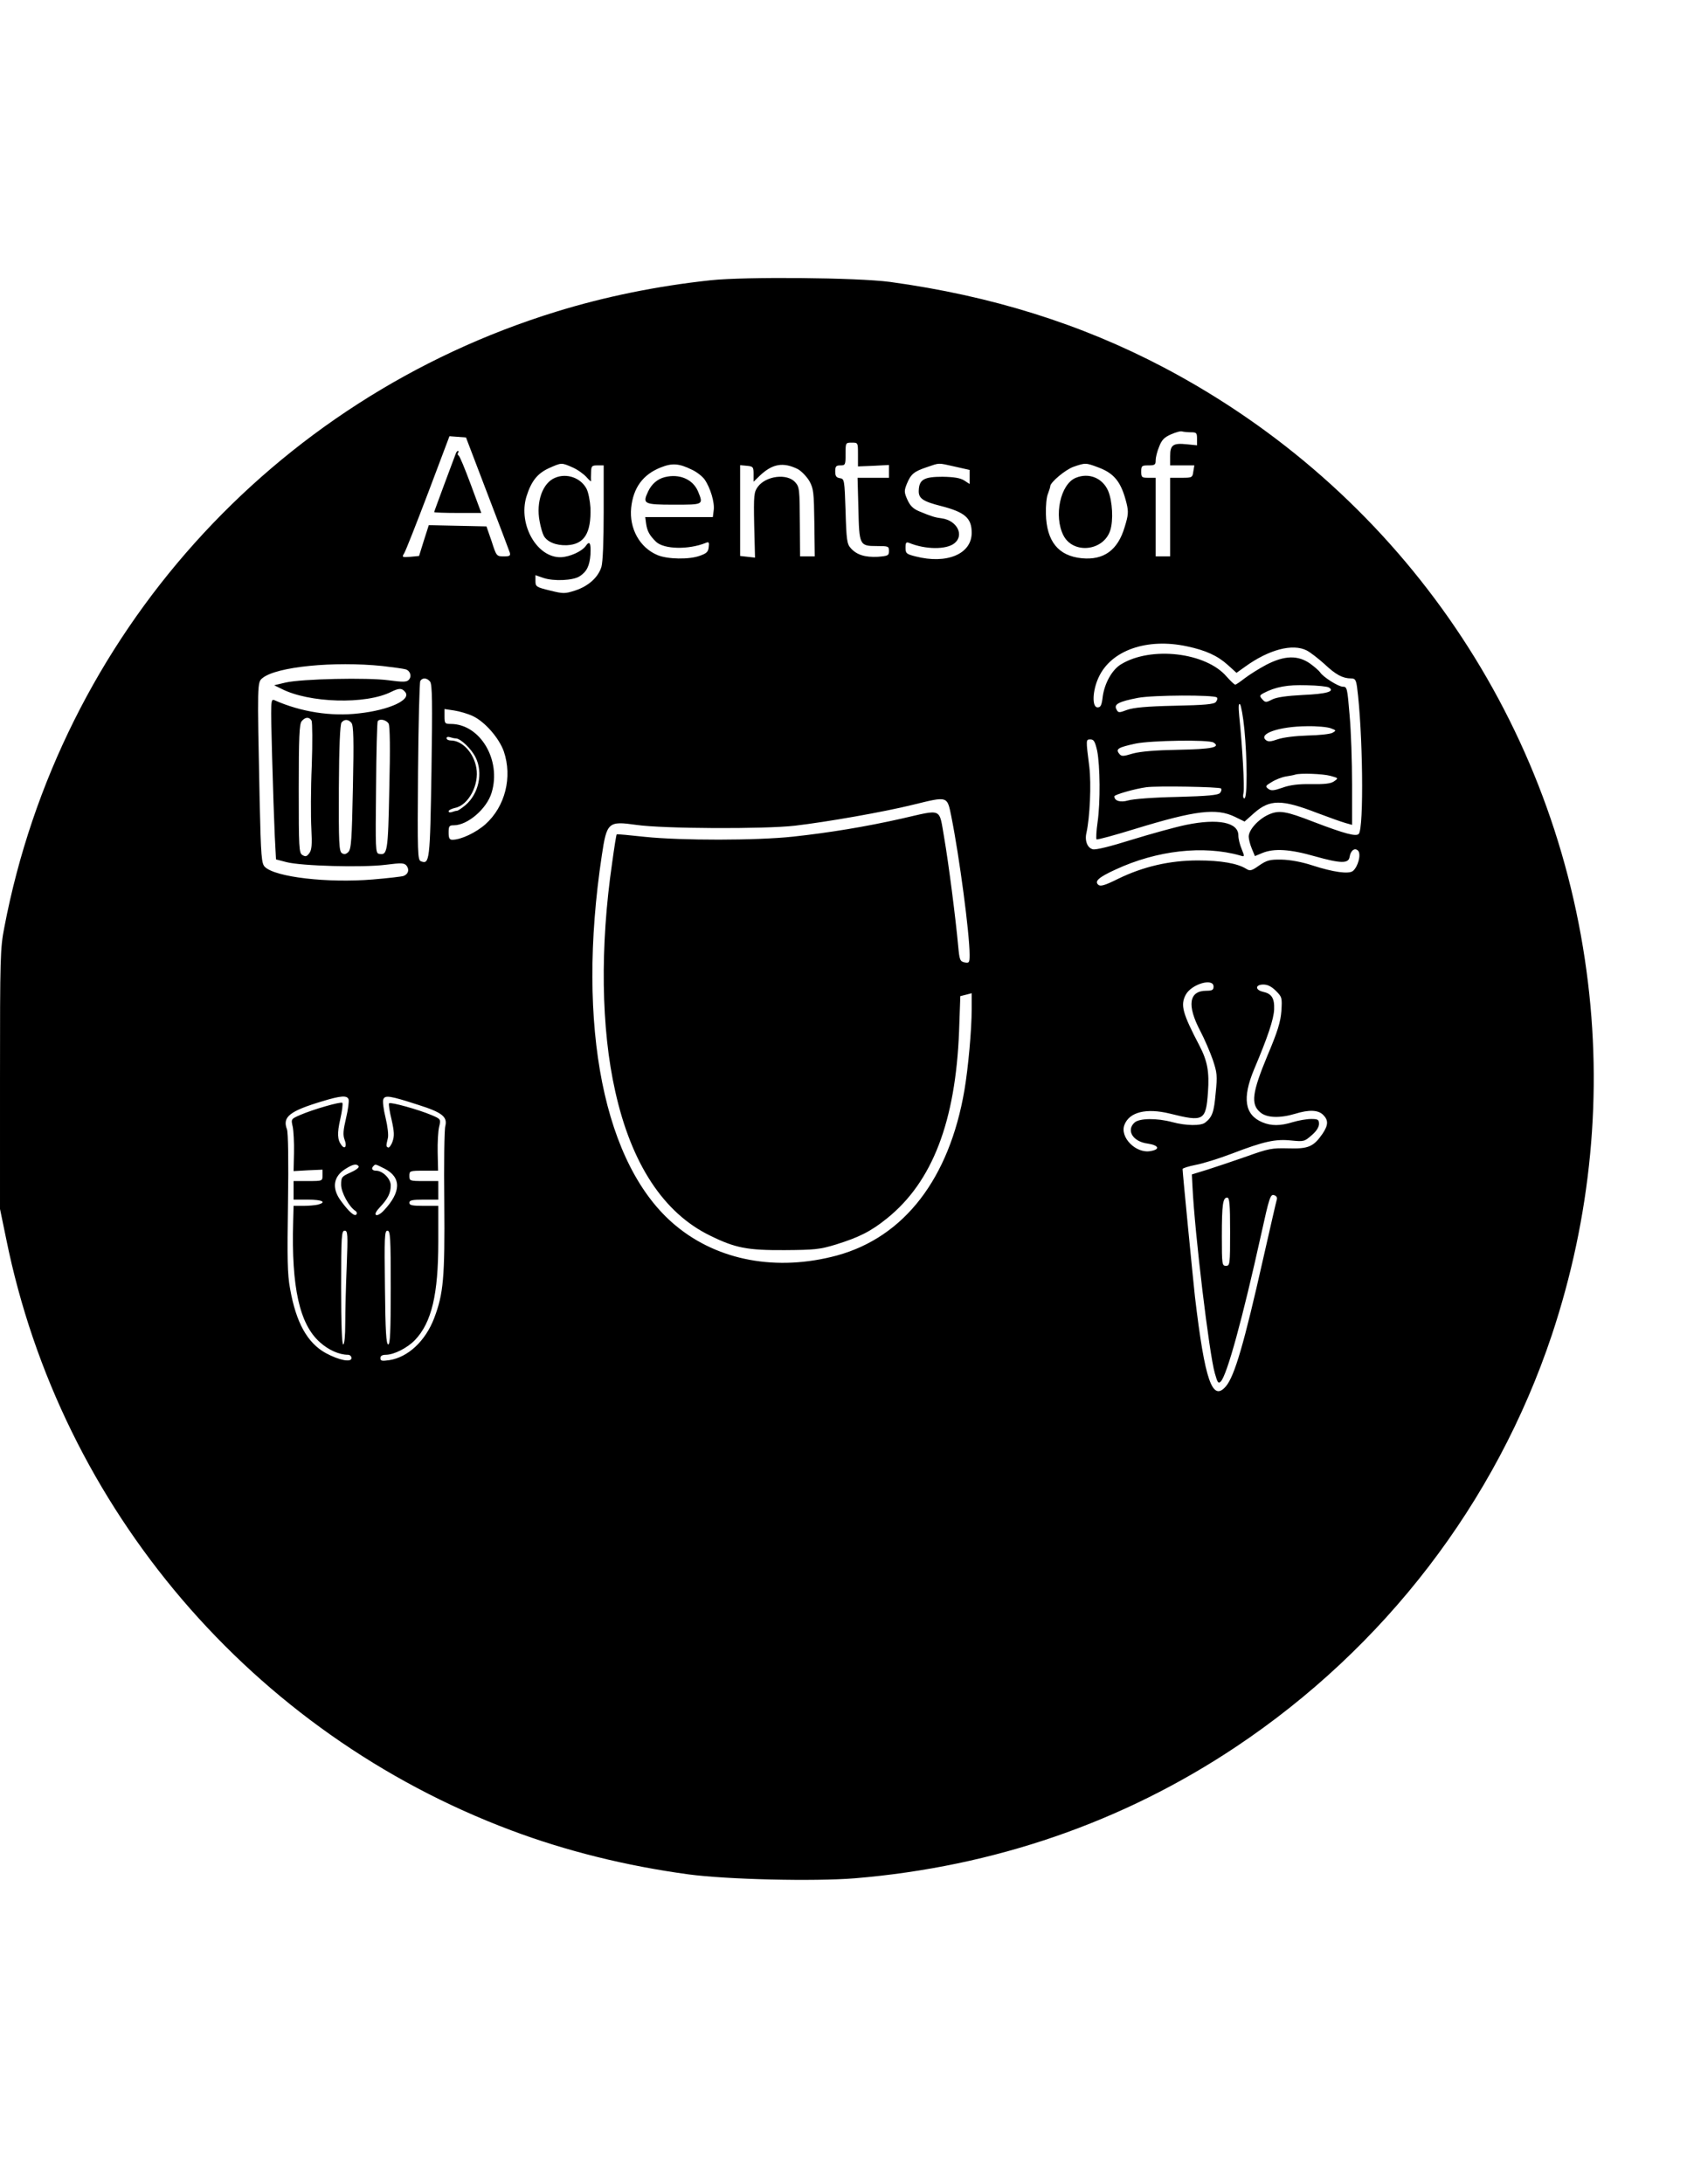<?xml version="1.0" encoding="UTF-8" standalone="yes"?>
<svg version="1.0" xmlns="http://www.w3.org/2000/svg" width="8.5in" height="11in" viewBox="0 0 816 1056" preserveAspectRatio="xMidYMid meet">
  <g transform="translate(0,1056) scale(0.1,-0.1)" fill="#000000" stroke="none">
    <path d="M3437 9205 c-261 -28 -514 -80 -747 -152 -1373 -423 -2400 -1568
-2669 -2976 -20 -102 -21 -143 -21 -735 l0 -627 30 -145 c264 -1305 1191
-2390 2442 -2859 266 -100 556 -172 858 -213 187 -25 608 -35 805 -19 673 56
1297 271 1844 636 719 480 1256 1180 1527 1990 190 571 248 1170 168 1760
-168 1247 -926 2329 -2044 2918 -401 211 -835 347 -1325 414 -157 21 -699 26
-868 8z m2324 -735 c26 0 29 -3 29 -31 l0 -32 -49 5 c-67 7 -81 -3 -81 -57 l0
-45 58 0 59 0 -5 -30 c-4 -29 -6 -30 -58 -30 l-54 0 0 -190 0 -190 -35 0 -35
0 0 190 0 190 -35 0 c-32 0 -35 2 -35 30 0 28 3 30 35 30 31 0 35 3 35 25 0
13 7 43 17 66 12 32 25 45 57 59 23 10 47 17 54 14 8 -2 27 -4 43 -4z m-3404
-295 c57 -148 106 -278 109 -287 4 -15 -1 -18 -29 -18 -35 0 -36 1 -59 73
l-25 72 -139 3 -140 3 -24 -75 -23 -74 -42 -4 c-40 -3 -42 -2 -30 17 7 11 59
143 116 293 l103 273 40 -3 40 -3 103 -270z m1793 188 l0 -58 75 3 75 4 0 -31
0 -31 -76 0 -76 0 4 -148 c4 -178 5 -182 89 -182 56 0 59 -1 59 -24 0 -22 -5
-24 -54 -28 -61 -3 -102 9 -131 42 -18 19 -21 40 -25 179 -5 152 -6 156 -27
159 -18 3 -23 10 -23 33 0 24 4 29 25 29 24 0 25 3 25 55 0 54 0 55 30 55 30
0 30 0 30 -57z m-1380 -63 c25 -11 55 -33 68 -48 13 -15 22 -22 21 -17 -1 6
-1 25 0 43 1 29 4 32 31 32 l30 0 0 -226 c0 -141 -4 -241 -11 -265 -16 -51
-63 -93 -127 -114 -50 -16 -57 -16 -122 0 -66 16 -70 19 -70 46 l0 28 38 -13
c49 -17 145 -13 176 8 34 22 48 50 52 105 3 56 -4 69 -23 41 -19 -26 -76 -52
-119 -54 -116 -4 -208 157 -168 292 23 74 52 112 108 138 63 28 61 28 116 4z
m577 -11 c24 -11 51 -33 61 -47 28 -40 50 -113 44 -150 l-4 -32 -163 0 -164 0
4 -30 c5 -38 17 -59 49 -90 39 -36 157 -38 239 -5 16 7 18 3 15 -20 -2 -23
-11 -31 -43 -42 -51 -19 -156 -17 -204 3 -87 36 -138 129 -128 229 10 97 57
161 143 195 55 22 88 20 151 -11z m512 3 c18 -10 43 -36 56 -58 20 -36 22 -54
24 -202 l2 -162 -35 0 -36 0 -1 148 c-1 181 -2 187 -23 211 -39 43 -140 31
-180 -22 -19 -26 -21 -39 -18 -186 l4 -157 -36 4 -36 4 0 220 0 219 33 -3 c30
-3 32 -6 32 -40 l0 -37 30 29 c61 58 113 67 184 32z m760 12 l71 -16 0 -34 0
-34 -26 17 c-19 12 -48 17 -105 18 -89 0 -113 -13 -115 -66 -2 -38 19 -53 106
-75 117 -30 150 -58 150 -130 0 -103 -121 -153 -272 -114 -44 11 -48 15 -48
42 0 25 3 29 18 23 78 -32 179 -33 218 -2 50 39 13 111 -61 121 -32 4 -49 9
-109 34 -29 12 -44 27 -57 56 -16 36 -16 43 -3 76 20 48 34 60 96 81 65 22 52
22 137 3z m694 -4 c78 -29 111 -72 136 -173 10 -41 9 -57 -9 -115 -33 -112
-101 -161 -207 -151 -114 11 -171 82 -174 215 -1 38 3 82 10 97 6 16 11 32 11
36 0 19 73 80 112 94 58 20 60 20 121 -3z m429 -865 c90 -19 147 -45 197 -90
l42 -38 42 30 c115 83 230 113 298 78 19 -10 57 -40 86 -66 54 -51 88 -69 128
-69 19 0 24 -6 29 -42 28 -211 34 -684 8 -710 -13 -13 -65 0 -217 58 -136 53
-168 58 -218 36 -50 -22 -97 -74 -97 -107 0 -12 7 -39 15 -58 l15 -36 36 15
c56 23 132 19 254 -16 125 -35 163 -36 168 -3 5 32 26 47 42 29 14 -18 -1 -76
-26 -97 -20 -16 -94 -6 -196 27 -52 17 -107 27 -149 28 -57 1 -71 -3 -108 -28
-38 -27 -45 -28 -64 -16 -42 26 -123 40 -233 40 -137 0 -265 -30 -386 -89 -62
-31 -85 -38 -95 -29 -21 17 2 37 83 74 200 93 426 118 602 68 23 -7 23 -7 8
31 -9 21 -16 50 -16 66 0 63 -97 83 -253 51 -53 -11 -172 -44 -263 -72 -102
-32 -174 -50 -188 -46 -26 6 -40 41 -31 79 17 76 24 236 14 320 -17 134 -17
132 6 132 16 0 22 -11 32 -55 14 -71 16 -248 2 -345 -6 -42 -8 -79 -5 -83 3
-3 88 20 188 51 291 89 392 101 481 58 l47 -23 46 41 c76 67 133 67 304 1 58
-22 120 -44 138 -49 l32 -9 0 196 c0 108 -5 258 -12 334 -11 132 -12 138 -33
138 -21 0 -96 47 -110 70 -4 6 -25 25 -47 41 -59 42 -124 41 -213 -5 -36 -19
-83 -49 -104 -65 -22 -17 -42 -31 -46 -31 -5 0 -23 18 -42 39 -100 117 -366
148 -511 59 -43 -26 -79 -91 -88 -155 -5 -43 -10 -53 -25 -53 -28 0 -25 81 5
145 60 131 234 192 428 150z m-3892 -95 c52 -6 102 -13 112 -16 23 -7 31 -35
15 -51 -10 -11 -29 -11 -97 -2 -102 14 -421 7 -499 -11 l-55 -13 35 -17 c134
-69 408 -77 531 -15 39 19 52 19 68 -1 31 -37 -77 -87 -224 -103 -134 -16
-281 7 -409 64 -18 7 -18 -3 -11 -266 4 -151 10 -326 13 -389 l6 -115 50 -13
c71 -19 371 -27 480 -13 79 10 91 9 102 -5 14 -19 8 -40 -15 -49 -8 -3 -76
-11 -149 -17 -218 -18 -472 11 -522 61 -16 16 -19 48 -25 317 -12 578 -12 575
14 596 68 55 345 82 580 58z m230 -75 c11 -13 12 -100 7 -433 -7 -436 -9 -452
-51 -436 -16 6 -17 36 -14 433 2 234 7 432 11 439 11 17 32 15 47 -3z m4348
-29 c31 -19 -12 -31 -126 -36 -78 -4 -128 -11 -149 -22 -29 -15 -33 -15 -47 1
-15 16 -14 19 6 30 57 30 115 41 208 38 52 -1 101 -6 108 -11z m-542 -48 c4
-4 2 -14 -5 -22 -9 -11 -54 -15 -199 -18 -136 -3 -199 -9 -230 -20 -40 -15
-43 -15 -52 3 -13 24 11 37 104 55 74 14 368 15 382 2z m133 -153 c14 -143 15
-335 0 -335 -6 0 -8 11 -4 28 5 26 -5 217 -21 372 -4 44 -3 62 4 55 5 -5 15
-59 21 -120z m-3732 63 c58 -27 127 -106 150 -171 42 -124 7 -266 -89 -352
-45 -40 -118 -75 -160 -75 -14 0 -18 8 -18 35 0 31 3 35 25 35 67 0 160 80
183 158 48 158 -56 332 -198 332 -28 0 -30 3 -30 36 l0 36 47 -7 c26 -4 67
-16 90 -27z m-780 -22 c4 -8 5 -106 1 -218 -5 -112 -5 -248 -2 -303 4 -80 2
-104 -10 -120 -12 -16 -18 -18 -33 -9 -17 10 -18 33 -18 321 0 248 3 313 14
326 17 21 37 22 48 3z m193 -11 c10 -13 12 -79 7 -312 -5 -251 -8 -298 -22
-312 -11 -11 -20 -13 -31 -6 -14 9 -16 46 -15 315 1 199 6 309 13 317 14 17
33 16 48 -2z m180 -4 c6 -13 8 -120 3 -315 -6 -308 -9 -322 -50 -314 -17 3
-17 23 -14 318 1 173 5 318 8 323 9 14 42 7 53 -12z m4557 -22 c27 -10 27 -11
8 -22 -11 -6 -65 -12 -120 -13 -61 -2 -117 -9 -144 -18 -34 -12 -47 -13 -58
-4 -38 31 66 66 199 67 48 1 99 -4 115 -10z m-4232 -49 c22 0 75 -50 95 -91
38 -74 16 -177 -49 -232 -18 -15 -36 -27 -41 -27 -5 0 -15 -3 -24 -6 -9 -3
-16 -2 -16 4 0 5 14 12 31 16 65 13 118 112 103 194 -13 73 -68 132 -124 132
-11 0 -20 5 -20 11 0 6 7 8 16 5 9 -3 22 -6 29 -6z m3665 -20 c36 -23 -10 -32
-172 -35 -109 -2 -181 -8 -218 -18 -50 -15 -56 -15 -68 1 -16 21 -2 29 81 47
72 15 354 20 377 5z m565 -161 c40 -11 40 -11 17 -27 -16 -11 -47 -14 -110
-13 -61 1 -102 -4 -138 -17 -43 -15 -55 -16 -69 -6 -16 12 -14 15 16 33 19 12
50 24 69 27 19 3 40 7 45 9 24 8 133 4 170 -6z m-529 -61 c4 -4 2 -14 -5 -22
-9 -10 -56 -15 -209 -19 -108 -2 -214 -10 -235 -17 -38 -11 -67 -2 -67 20 0 8
101 37 155 44 50 7 353 2 361 -6z m-1304 -138 c38 -189 88 -563 88 -666 0 -38
-2 -41 -24 -37 -22 5 -25 11 -31 76 -13 142 -47 405 -68 527 -26 147 -5 138
-207 92 -173 -39 -349 -68 -525 -87 -178 -19 -539 -19 -715 -1 -74 8 -136 14
-137 12 -2 -1 -12 -63 -22 -137 -59 -404 -54 -801 15 -1106 78 -350 234 -588
459 -697 122 -60 180 -71 360 -70 144 1 169 3 248 27 112 35 169 63 248 127
219 176 331 468 348 904 l6 170 28 7 27 7 0 -76 c0 -101 -17 -286 -35 -392
-73 -428 -291 -711 -617 -800 -290 -78 -574 -26 -779 144 -348 287 -483 963
-358 1791 24 160 31 166 166 147 131 -19 620 -21 768 -4 154 18 428 66 570
101 172 42 166 44 187 -59z m1268 -820 c0 -16 -7 -20 -35 -20 -84 0 -95 -70
-29 -195 20 -38 47 -101 60 -138 21 -63 23 -77 14 -163 -8 -91 -16 -114 -50
-141 -20 -17 -94 -16 -160 2 -75 20 -158 19 -182 -2 -42 -38 -8 -93 64 -102
53 -8 61 -28 14 -36 -71 -14 -151 67 -127 127 24 62 106 82 220 54 164 -41
174 -35 184 105 7 97 -3 150 -41 223 -82 157 -93 196 -67 246 27 52 135 84
135 40z m302 -21 c29 -29 30 -33 26 -97 -4 -53 -18 -99 -68 -217 -73 -176 -81
-233 -35 -272 31 -28 95 -30 169 -8 68 21 112 19 136 -5 26 -26 25 -49 -2 -90
-44 -64 -69 -75 -166 -72 -80 2 -96 -1 -202 -39 -63 -22 -149 -51 -190 -64
l-75 -23 3 -59 c11 -227 81 -809 108 -902 13 -46 17 -52 29 -40 30 31 105 303
196 715 38 173 44 191 61 186 11 -3 17 -11 14 -21 -3 -9 -32 -137 -66 -286
-92 -409 -138 -567 -180 -617 -66 -78 -102 27 -150 432 -9 82 -60 602 -60 618
0 4 28 13 63 20 34 6 114 31 177 55 154 59 209 71 286 63 60 -6 64 -5 98 25
23 19 36 40 36 55 0 21 -5 24 -38 24 -22 0 -61 -7 -88 -15 -61 -19 -105 -19
-148 -1 -86 36 -98 117 -40 256 67 158 95 243 97 290 2 54 -12 76 -54 85 -39
9 -38 35 2 35 21 0 40 -10 61 -31z m-4486 -524 c3 -8 -2 -48 -12 -90 -14 -60
-16 -82 -7 -106 12 -30 2 -48 -15 -26 -20 26 -22 57 -6 127 9 39 13 74 10 78
-8 7 -143 -32 -205 -59 -43 -19 -44 -19 -35 -57 4 -20 7 -77 6 -125 l-2 -89
70 4 70 3 0 -27 c0 -28 0 -28 -70 -28 l-70 0 0 -45 0 -45 70 0 c69 0 92 -12
48 -24 -13 -3 -44 -6 -70 -6 l-48 0 -2 -77 c-9 -317 31 -496 130 -583 41 -37
93 -60 135 -60 9 0 17 -7 17 -16 0 -22 -59 -11 -124 24 -89 49 -144 147 -173
312 -13 69 -14 147 -10 415 3 194 1 340 -5 355 -23 60 12 88 172 136 89 27
119 29 126 9z m335 -26 c117 -37 144 -58 133 -103 -5 -17 -7 -184 -5 -371 3
-364 -4 -439 -49 -558 -42 -110 -126 -189 -217 -203 -36 -5 -43 -4 -43 10 0
11 9 16 28 16 39 1 102 33 139 71 81 85 113 221 113 475 l0 174 -70 0 c-56 0
-70 3 -70 15 0 12 14 15 70 15 l70 0 0 45 0 45 -70 0 c-68 0 -70 1 -70 25 0
24 2 25 70 25 l69 0 -2 88 c-1 48 2 104 7 124 9 37 8 38 -37 57 -61 26 -197
64 -205 57 -3 -4 2 -39 12 -79 13 -58 14 -79 5 -105 -6 -18 -16 -31 -21 -30
-11 4 -11 8 -2 45 4 15 -1 57 -11 99 -10 40 -15 80 -11 89 8 21 31 18 167 -26z
m-286 -298 c3 -6 -15 -19 -40 -30 -42 -19 -45 -22 -45 -59 0 -37 39 -108 70
-127 5 -3 8 -11 4 -16 -8 -13 -37 13 -75 65 -46 62 -37 119 24 156 35 22 53
25 62 11z m125 -11 c82 -42 81 -113 -4 -203 -14 -15 -31 -25 -37 -21 -7 4 0
18 19 38 38 40 52 68 52 105 0 32 -39 71 -71 71 -19 0 -25 11 -12 23 9 10 9 9
53 -13z m4090 -305 c0 -158 -1 -165 -20 -165 -19 0 -20 7 -20 143 0 154 5 187
26 187 11 0 14 -31 14 -165z m-4273 -167 c-4 -95 -7 -219 -7 -275 0 -62 -4
-103 -10 -103 -6 0 -10 98 -10 275 0 249 2 275 17 275 15 0 16 -16 10 -172z
m213 -103 c0 -213 -3 -275 -12 -275 -10 0 -14 63 -16 275 -3 245 -2 275 12
275 14 0 16 -31 16 -275z"/>
    <path d="M2205 8368 c-3 -7 -27 -73 -55 -147 -27 -73 -50 -135 -50 -137 0 -2
51 -4 114 -4 l114 0 -51 138 c-28 75 -54 139 -59 140 -4 2 -6 8 -2 13 3 5 3 9
-1 9 -3 0 -8 -6 -10 -12z"/>
    <path d="M2685 8250 c-60 -24 -93 -116 -75 -210 5 -28 14 -59 20 -70 16 -30
60 -48 112 -46 84 4 118 58 114 181 -2 33 -10 75 -19 92 -28 53 -96 77 -152
53z"/>
    <path d="M3215 8253 c-35 -9 -63 -33 -80 -69 -28 -60 -22 -64 125 -64 144 0
143 -1 116 65 -25 58 -90 86 -161 68z"/>
    <path d="M5204 8250 c-75 -30 -108 -185 -60 -279 47 -91 193 -76 226 24 16 48
11 143 -10 192 -27 62 -93 89 -156 63z"/>
  </g>
</svg>